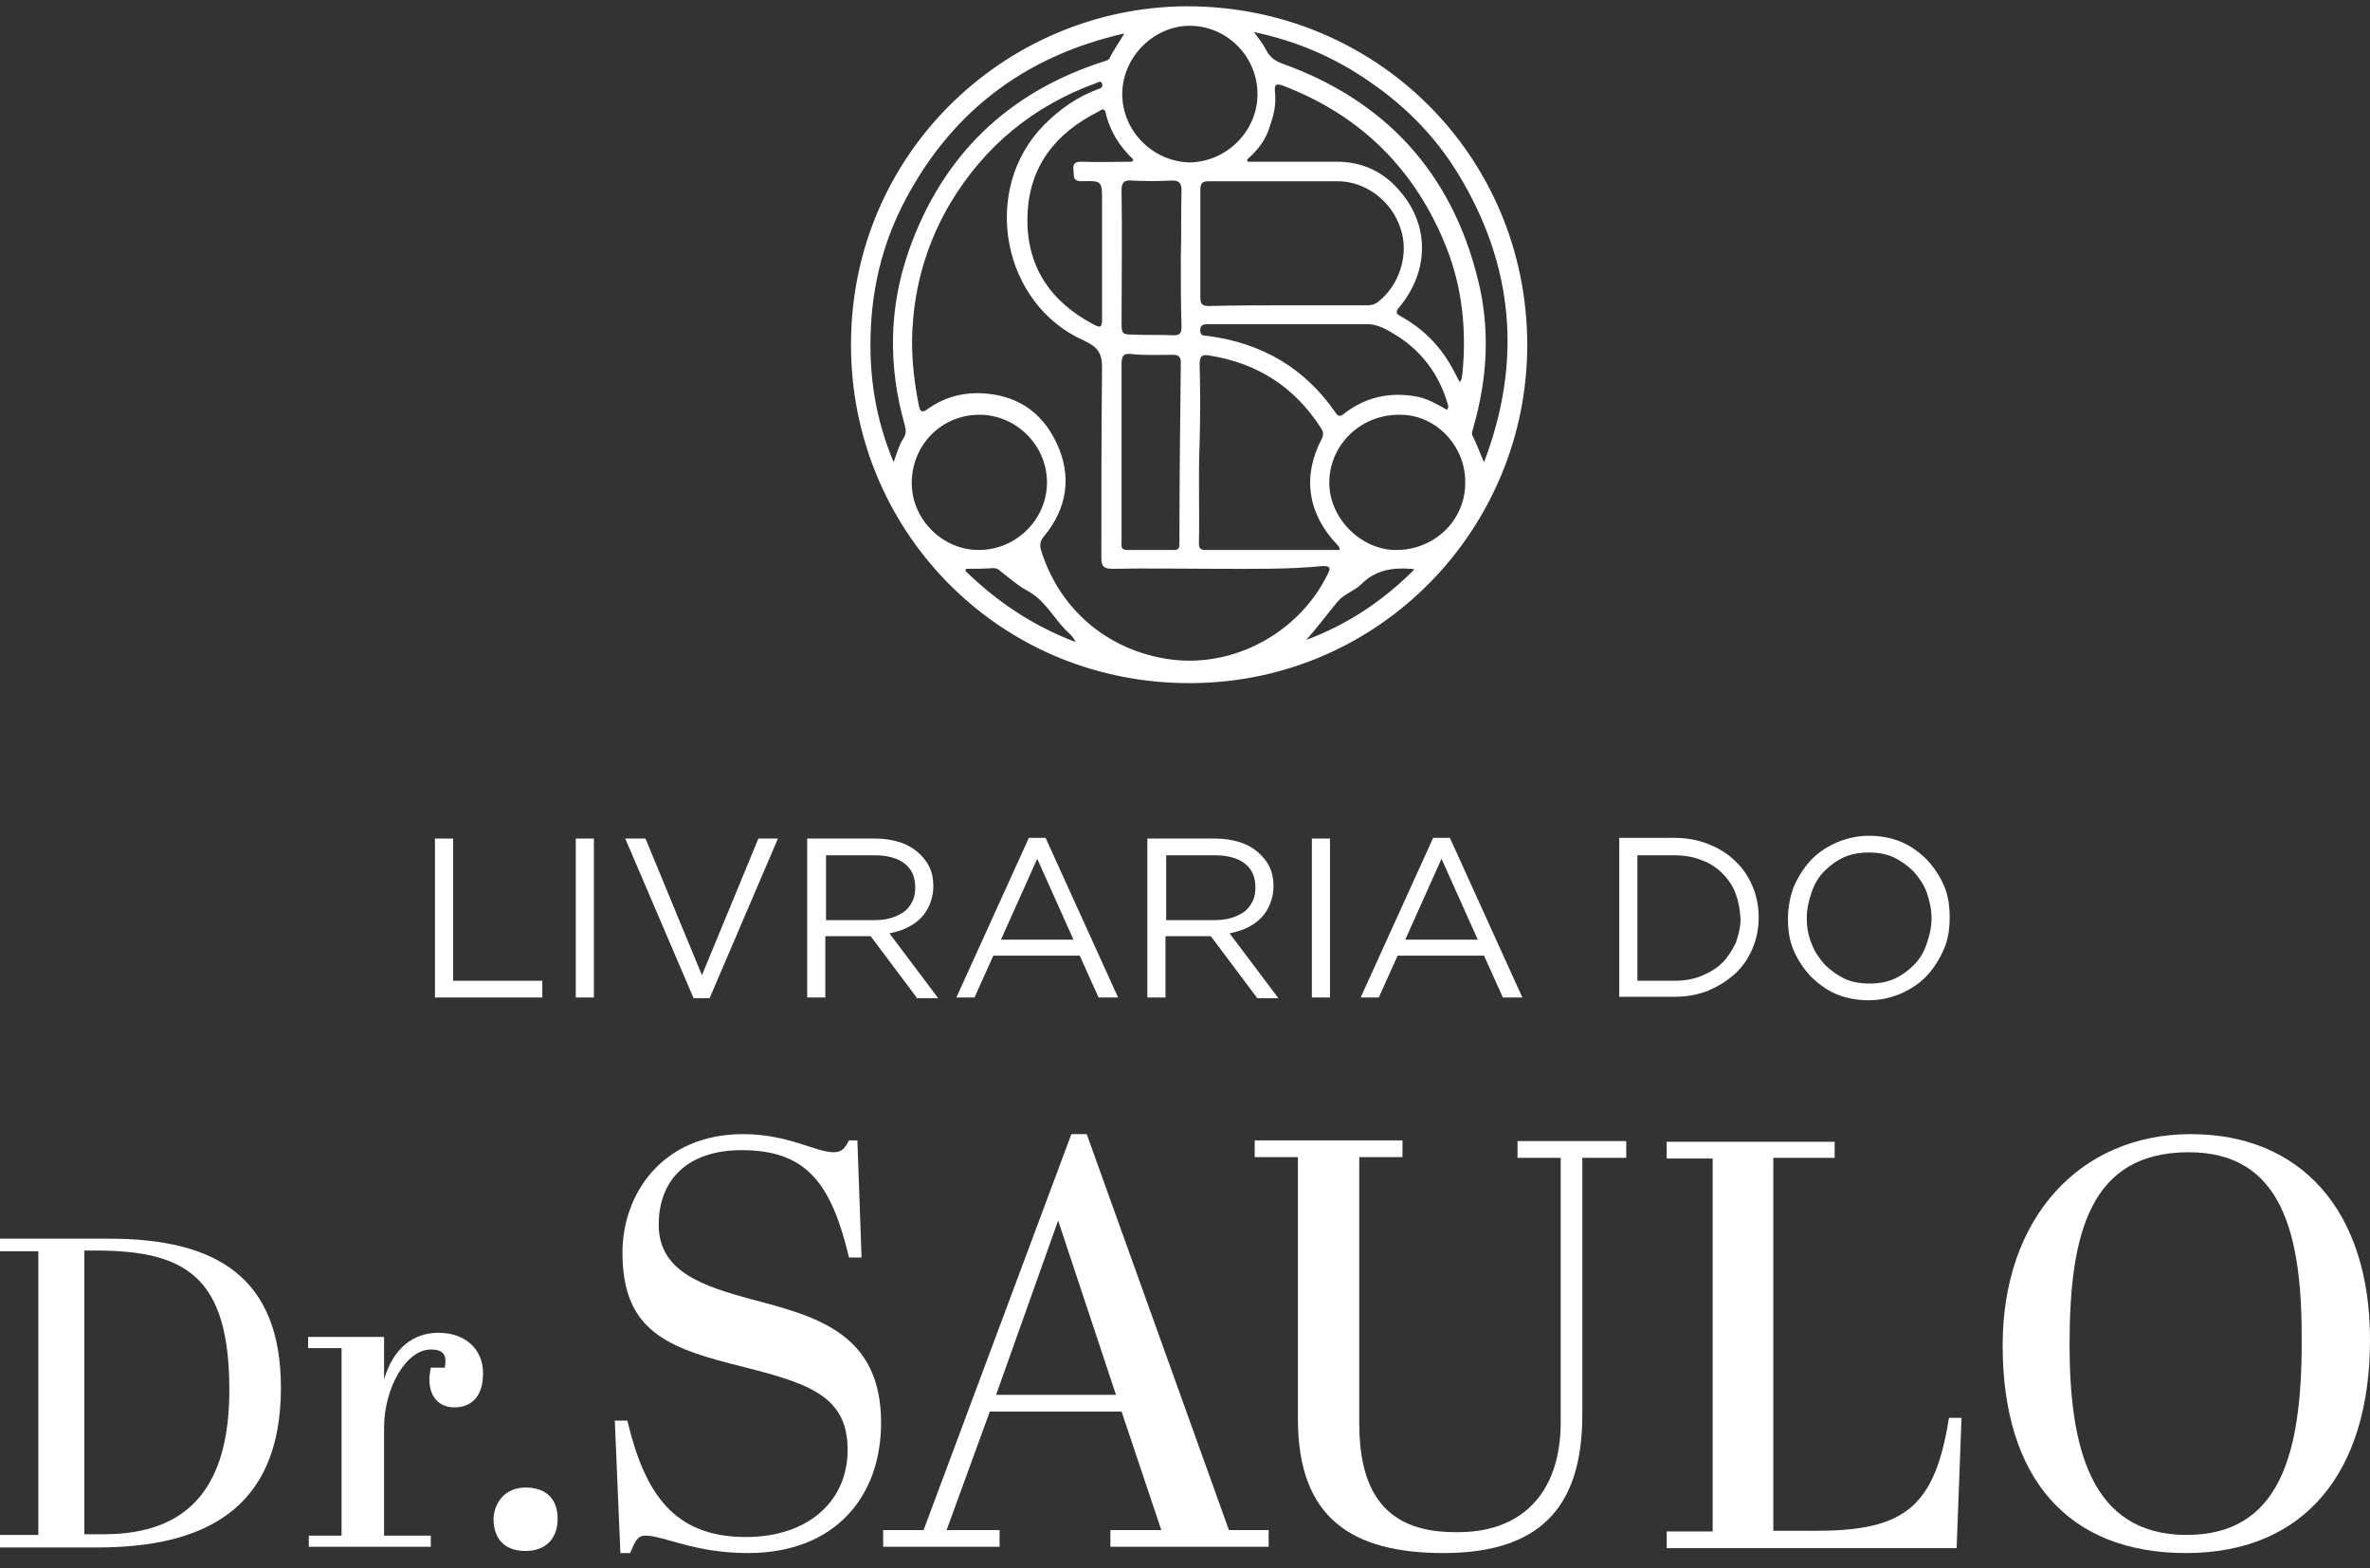 <?xml version="1.0" encoding="utf-8"?>
<!-- Generator: Adobe Illustrator 26.5.0, SVG Export Plug-In . SVG Version: 6.00 Build 0)  -->
<svg version="1.1" id="Camada_1" xmlns="http://www.w3.org/2000/svg" xmlns:xlink="http://www.w3.org/1999/xlink" x="0px" y="0px"
	 viewBox="0 0 340 225" style="enable-background:new 0 0 340 225;" xml:space="preserve">
<rect x="0" y="0" width="340" height="225" fill="#333333" stroke="none"/>
<style type="text/css">
	.st0{fill:#FFFFFF;}
</style>
<g>
	<path class="st0" d="M13.9,222H0v-1.8h5.5v-40.7H0v-1.8h15.7c15.4,0,24.6,5.6,24.6,21.4C40.3,216.9,28.8,222,13.9,222z M14.9,220.1
		c12.6,0,18-7.3,18-20.7c0-16.2-6.2-20-19.2-20h-1.6v40.7H14.9z"/>
	<path class="st0" d="M55.1,204.8v15.5h6.7v1.6H44.3v-1.6H49v-26.9h-4.8v-1.6h10.9v6.1c1.3-4.5,4.2-6.7,7.8-6.7
		c3.9,0,6.4,2.4,6.4,5.8c0,3.7-2,4.9-4.1,4.9c-2.2,0-3.6-1.5-3.6-4c0-0.6,0.1-1.1,0.2-1.7h2c0.1-0.4,0.1-0.8,0.1-1
		c0-1.3-1-1.6-2-1.6C58.3,193.5,55.1,199.1,55.1,204.8z"/>
	<path class="st0" d="M75.4,213.4c2.7,0,4.6,1.4,4.6,4.5c0,2.7-1.6,4.6-4.6,4.6c-3.5,0-4.6-2.3-4.6-4.6
		C70.9,215.5,72.5,213.4,75.4,213.4z"/>
	<path class="st0" d="M121.6,208c0-8.2-6.2-9.7-16.9-12.4c-9.7-2.5-15.4-5.3-15.4-15.9c0-8.4,5.7-17,17.3-17c6.5,0,10.4,2.6,13,2.6
		c1.2,0,1.6-0.6,2.2-1.7h1.2l0.6,16.8h-1.8c-2.5-10.4-5.9-15.4-15.4-15.4c-7.7,0-11.9,4.2-11.9,10.7c0,6.7,6.2,8.8,13.7,10.8
		c9.1,2.4,18.2,4.9,18.2,17.6c0,10.7-6.7,18.7-19.1,18.7c-7.7,0-12.1-2.5-14.7-2.5c-1.2,0-1.5,0.9-2.2,2.5h-1.4l-0.8-19h1.8
		c2.5,10.5,6.7,16.7,17,16.7C115.9,220.5,121.6,215.4,121.6,208z"/>
	<path class="st0" d="M160.9,202.5H142l-6.2,17h7.6v2.4h-16.7v-2.4h5.8l21.2-56.8h2.2l20.4,56.8h5.7v2.4h-22.7v-2.4h7.3L160.9,202.5
		z M142.9,200.1h17.2l-8.3-25L142.9,200.1z"/>
	<path class="st0" d="M223.9,204v-37.9h-6.2v-2.4h15.6v2.4H227v36.8c0,12.3-5.1,19.9-19.9,19.9c-13,0-20.9-4.9-20.9-19.2v-37.6h-6.2
		v-2.4h21.2v2.4h-6.2v38.1c0,8.7,2.8,15.7,13.7,15.7C218.1,220,223.9,214.4,223.9,204z"/>
	<path class="st0" d="M263.2,163.7v2.4h-8.8v53.5h6.3c12.7,0,16.9-3.6,18.9-16.2h1.8l-0.7,18.7h-41.6v-2.4h6.6v-53.5h-6.6v-2.4
		H263.2z"/>
	<path class="st0" d="M314.3,162.7c15.7,0,25.7,10.9,25.7,29.5c0,18.9-9.3,30.6-26.4,30.6c-16.9,0-26.3-10.7-26.3-29.8
		C287.3,174.7,298.4,162.7,314.3,162.7z M314,165.3c-14.2,0-17.1,11.7-17.1,27.6c0,14.7,3,27.3,16.8,27.3
		c13.4,0,16.5-11.7,16.5-27.6C330.3,177,327.4,165.3,314,165.3z"/>
</g>
<g>
	<path class="st0" d="M62.4,120.3H65v20.4h12.8v2.4H62.4V120.3z"/>
	<path class="st0" d="M85.2,120.3v22.8h-2.6v-22.8H85.2z"/>
	<path class="st0" d="M108.8,120.3h2.8l-9.8,22.9h-2.3l-9.8-22.9h2.9l8.1,19.6L108.8,120.3z"/>
	<path class="st0" d="M131.5,143.1l-6.6-8.8h-6.5v8.8h-2.6v-22.8h9.8c1.3,0,2.4,0.2,3.4,0.5c1,0.3,1.9,0.8,2.6,1.4
		c0.7,0.6,1.3,1.3,1.7,2.1c0.4,0.8,0.6,1.8,0.6,2.8c0,1-0.2,1.8-0.5,2.6c-0.3,0.7-0.7,1.4-1.3,2c-0.6,0.6-1.2,1-2,1.4
		c-0.8,0.4-1.6,0.6-2.5,0.8l7,9.3H131.5z M129.8,123.9c-1-0.8-2.5-1.2-4.3-1.2h-7v9.3h7c0.8,0,1.6-0.1,2.3-0.3
		c0.7-0.2,1.3-0.5,1.9-0.9c0.5-0.4,0.9-0.9,1.2-1.5c0.3-0.6,0.4-1.3,0.4-2C131.3,125.8,130.8,124.7,129.8,123.9z"/>
	<path class="st0" d="M160.4,143.1h-2.8l-2.7-6h-12.4l-2.7,6h-2.6l10.4-22.9h2.4L160.4,143.1z M148.8,123.2l-5.2,11.6h10.4
		L148.8,123.2z"/>
	<path class="st0" d="M180.3,143.1l-6.6-8.8h-6.5v8.8h-2.6v-22.8h9.8c1.3,0,2.4,0.2,3.4,0.5c1,0.3,1.9,0.8,2.6,1.4
		c0.7,0.6,1.3,1.3,1.7,2.1c0.4,0.8,0.6,1.8,0.6,2.8c0,1-0.2,1.8-0.5,2.6c-0.3,0.7-0.7,1.4-1.3,2c-0.6,0.6-1.2,1-2,1.4
		c-0.8,0.4-1.6,0.6-2.5,0.8l7,9.3H180.3z M178.6,123.9c-1-0.8-2.5-1.2-4.3-1.2h-7v9.3h7c0.8,0,1.6-0.1,2.3-0.3
		c0.7-0.2,1.3-0.5,1.9-0.9c0.5-0.4,0.9-0.9,1.2-1.5c0.3-0.6,0.4-1.3,0.4-2C180.1,125.8,179.6,124.7,178.6,123.9z"/>
	<path class="st0" d="M190.8,120.3v22.8h-2.6v-22.8H190.8z"/>
	<path class="st0" d="M218.4,143.1h-2.8l-2.7-6h-12.4l-2.7,6h-2.6l10.4-22.9h2.4L218.4,143.1z M206.8,123.2l-5.2,11.6H212
		L206.8,123.2z"/>
	<path class="st0" d="M251.4,136.1c-0.6,1.4-1.4,2.6-2.5,3.6c-1.1,1-2.4,1.8-3.8,2.4c-1.5,0.6-3.1,0.9-4.9,0.9h-7.9v-22.8h7.9
		c1.8,0,3.4,0.3,4.9,0.9c1.5,0.6,2.8,1.4,3.8,2.4c1.1,1,1.9,2.2,2.5,3.6c0.6,1.4,0.9,2.9,0.9,4.5C252.3,133.2,252,134.7,251.4,136.1
		z M249,128.2c-0.4-1.1-1.1-2.1-1.9-2.9c-0.8-0.8-1.8-1.5-3-1.9c-1.2-0.5-2.5-0.7-3.9-0.7h-5.3v18h5.3c1.4,0,2.7-0.2,3.9-0.7
		c1.2-0.5,2.2-1.1,3-1.9c0.8-0.8,1.4-1.8,1.9-2.8c0.4-1.1,0.7-2.3,0.7-3.5C249.6,130.4,249.4,129.3,249,128.2z"/>
	<path class="st0" d="M278.9,136.1c-0.6,1.4-1.4,2.7-2.4,3.8c-1,1.1-2.2,1.9-3.7,2.6c-1.4,0.6-3,1-4.7,1c-1.7,0-3.3-0.3-4.7-0.9
		c-1.4-0.6-2.6-1.5-3.7-2.6c-1-1.1-1.8-2.3-2.4-3.7c-0.6-1.4-0.8-2.9-0.8-4.5c0-1.6,0.3-3.1,0.8-4.5c0.6-1.4,1.4-2.7,2.4-3.8
		s2.2-1.9,3.7-2.6c1.4-0.6,3-1,4.7-1c1.7,0,3.3,0.3,4.7,0.9c1.4,0.6,2.6,1.5,3.7,2.6c1,1.1,1.8,2.3,2.4,3.7c0.6,1.4,0.8,2.9,0.8,4.5
		C279.7,133.2,279.5,134.7,278.9,136.1z M276.4,128c-0.4-1.1-1.1-2.1-1.9-3c-0.8-0.8-1.8-1.5-2.8-2c-1.1-0.5-2.3-0.7-3.6-0.7
		c-1.3,0-2.5,0.2-3.6,0.7c-1.1,0.5-2,1.2-2.8,2c-0.8,0.8-1.4,1.8-1.8,3c-0.4,1.1-0.7,2.4-0.7,3.7c0,1.3,0.2,2.5,0.7,3.7
		c0.4,1.1,1.1,2.1,1.9,3c0.8,0.8,1.8,1.5,2.8,2c1.1,0.5,2.3,0.7,3.6,0.7c1.3,0,2.5-0.2,3.6-0.7c1.1-0.5,2-1.2,2.8-2
		c0.8-0.8,1.4-1.8,1.8-3c0.4-1.1,0.7-2.4,0.7-3.7C277.1,130.4,276.8,129.2,276.4,128z"/>
</g>
<g>
	<path class="st0" d="M219.1,49.5c0,26.2-21,48.3-48.1,48.5c-27.3,0.2-48.3-21.3-48.9-47.3c-0.7-28.1,21.8-49.6,48-49.8
		C197.4,0.8,219.1,22.4,219.1,49.5z M174.6,81.6c-5,0-10-0.1-15,0c-1.3,0-1.6-0.4-1.6-1.6c0-9.1,0-18.2,0.1-27.3
		c0-2-0.6-2.9-2.5-3.8c-11.9-5.2-15-21.7-5.8-31c2.2-2.2,4.7-4,7.7-5.1c0.4-0.1,0.8-0.3,0.6-0.8c-0.2-0.5-0.5-0.2-0.8-0.1
		c-9.1,3.3-16.1,9.1-21,17.3c-3,5.1-4.8,10.7-5.3,16.6c-0.4,4.2,0,8.2,0.8,12.3c0.2,1,0.5,1.2,1.4,0.5c2.1-1.5,4.5-2.2,7.1-2.2
		c5.3,0.1,9.1,2.5,11.3,7.2c2.2,4.7,1.5,9.3-1.8,13.3c-0.6,0.7-0.7,1.3-0.4,2.2c2.8,8.8,10.2,14.7,19.4,15.6
		c8.9,0.8,17.8-4.3,21.7-12.4c0.5-0.9,0.2-1.1-0.7-1.1C184.8,81.7,179.7,81.6,174.6,81.6z M184.8,43.8
		C184.8,43.8,184.8,43.8,184.8,43.8c3.8,0,7.5,0,11.3,0c0.6,0,1.1-0.1,1.6-0.5c3.1-2.4,4.5-6.9,3.2-10.6c-1.3-3.9-5-6.7-9-6.7
		c-6.2,0-12.3,0-18.5,0c-0.9,0-1.2,0.3-1.2,1.2c0,5.1,0,10.3,0,15.4c0,1.1,0.3,1.3,1.3,1.3C177.3,43.8,181,43.8,184.8,43.8z
		 M192.2,78.9c0-0.4-0.2-0.6-0.4-0.8c-4.2-4.4-5-9.8-2.2-15.1c0.3-0.6,0.3-1-0.1-1.6c-3.8-5.9-9.1-9.3-16-10.4
		c-1.1-0.2-1.4,0.1-1.4,1.3c0.1,3.7,0.1,7.4,0,11.1c-0.2,4.9,0,9.8-0.1,14.6c0,0.6,0.2,0.9,0.9,0.9
		C179.3,78.9,185.7,78.9,192.2,78.9z M180.4,13.5c0-5.4-4.4-9.8-9.7-9.8c-5.2,0-9.7,4.5-9.7,9.8c0,5.3,4.4,9.7,9.7,9.8
		C176,23.2,180.4,18.8,180.4,13.5z M140.4,78.9c5.4,0,9.8-4.4,9.8-9.7c0-5.3-4.4-9.7-9.7-9.7c-5.4,0-9.7,4.3-9.7,9.8
		C130.8,74.5,135.2,78.9,140.4,78.9z M210.2,69.3c0.1-5.3-4.2-9.8-9.3-9.8c-5.6-0.1-10.1,4.2-10.2,9.6c-0.1,5.1,4.4,9.7,9.4,9.8
		C205.7,79,210.2,74.7,210.2,69.3z M178.9,22.9c0,0.1,0.1,0.2,0.1,0.3c0.4,0,0.9,0,1.3,0c3.8,0,7.7,0,11.5,0c3.7,0,6.8,1.5,9.1,4.3
		c4.2,4.9,4.1,11.4-0.1,16.5c-0.6,0.7-0.6,1,0.2,1.4c2.9,1.6,5.3,3.9,7,6.8c0.5,0.8,0.9,1.7,1.4,2.6c0.4-0.4,0.3-0.8,0.4-1.2
		c0.6-6.2,0-12.3-2.3-18.1c-4.4-11.1-12.2-18.9-23.4-23.2c-0.9-0.3-1.3-0.3-1.2,0.8c0.2,1.7-0.1,3.3-0.7,4.9
		C181.7,19.9,180.5,21.5,178.9,22.9z M162.4,23.2c0.1-0.1,0.1-0.2,0.2-0.3c-2-1.9-3.4-4.1-4-6.8c-0.2-0.7-0.7-0.3-1-0.1
		c-6.2,3.1-10,7.9-10.2,15c-0.2,7.1,3.2,12.2,9.4,15.5c1.1,0.6,1.3,0.5,1.3-0.8c0-5.6,0-11.3,0-16.9c0-2.8,0-2.9-2.9-2.8
		c-1.4,0-1.1-0.8-1.2-1.6c-0.1-0.9,0.2-1.2,1.1-1.2C157.6,23.3,160,23.2,162.4,23.2z M212.9,66.3c5.5-14.4,4.3-28.3-3.8-41.5
		c-3.2-5.2-7.4-9.5-12.5-13c-5-3.5-10.5-5.9-16.7-7.2c0.7,1,1.3,1.7,1.7,2.5c0.5,1,1.2,1.6,2.3,2c14.8,5.3,24.3,15.6,28.1,30.9
		c1.8,7.1,1.4,14.2-0.6,21.2c-0.1,0.5-0.4,1-0.1,1.4C211.9,63.8,212.3,65,212.9,66.3z M161.3,4.8c-14.6,3.3-25.3,11.6-32,25
		c-2.8,5.7-4.2,11.7-4.4,18c-0.2,6.3,0.7,12.3,3.3,18.5c0.5-1.4,0.8-2.5,1.4-3.4c0.4-0.6,0.4-1.2,0.2-1.9
		c-2.4-8.4-2.3-16.9,0.6-25.1c4.8-13.6,14.2-22.7,28-27.1c0.3-0.1,0.7-0.2,0.8-0.5C159.8,7.1,160.6,6,161.3,4.8z M160.9,64.7
		C160.9,64.7,160.9,64.7,160.9,64.7c0,4.3,0,8.6,0,12.9c0,0.6-0.2,1.3,0.8,1.3c2.2,0,4.5,0,6.7,0c0.7,0,0.8-0.3,0.8-0.9
		c0-8.7,0.1-17.4,0.2-26c0-0.9-0.4-1.1-1.2-1.1c-1.9,0-3.9,0.1-5.8-0.1c-1.4-0.2-1.5,0.4-1.5,1.6C160.9,56.5,160.9,60.6,160.9,64.7z
		 M207.6,58.8c0.2-0.3,0.2-0.5,0.1-0.8c-1.2-4.2-3.7-7.6-7.4-9.9c-1.3-0.8-2.6-1.6-4.2-1.6c-3.5,0-7,0-10.5,0c-4.1,0-8.1,0-12.2,0
		c-0.8,0-1.3,0.1-1.2,1.1c0.1,0.7,0.7,0.5,1.1,0.6c7.7,1,13.9,4.6,18.3,11c0.5,0.8,0.9,0.4,1.4,0c3.1-2.3,6.5-3,10.3-2.3
		C204.8,57.2,206.2,58,207.6,58.8z M169.4,37.1C169.4,37.1,169.4,37.1,169.4,37.1c0.1-3.3,0-6.5,0.1-9.8c0-1.1-0.4-1.4-1.4-1.4
		c-1.9,0.1-3.8,0.1-5.7,0c-1.2-0.1-1.5,0.3-1.5,1.5c0.1,6.3,0,12.6,0,18.9c0,1.6,0.1,1.7,1.7,1.7c1.9,0.1,3.8,0,5.7,0.1
		c1,0,1.2-0.3,1.2-1.2C169.4,43.6,169.4,40.4,169.4,37.1z M138.6,81.6c0,0.1-0.1,0.2-0.1,0.3c4.5,4.4,9.7,7.9,15.8,10.2
		c-0.4-0.9-1-1.3-1.5-1.8c-1.8-1.9-3-4.3-5.5-5.6c-1.3-0.7-2.5-1.8-3.7-2.7c-0.3-0.3-0.6-0.5-1.1-0.5
		C141.1,81.6,139.9,81.6,138.6,81.6z M202.9,81.7c-0.3-0.1-0.4-0.1-0.5-0.1c-2.7-0.2-5.1,0.2-7.1,2.2c-1,1-2.5,1.4-3.4,2.5
		c-1.5,1.8-2.9,3.7-4.5,5.5C193.3,89.6,198.4,86.2,202.9,81.7z"/>
</g>
</svg>
